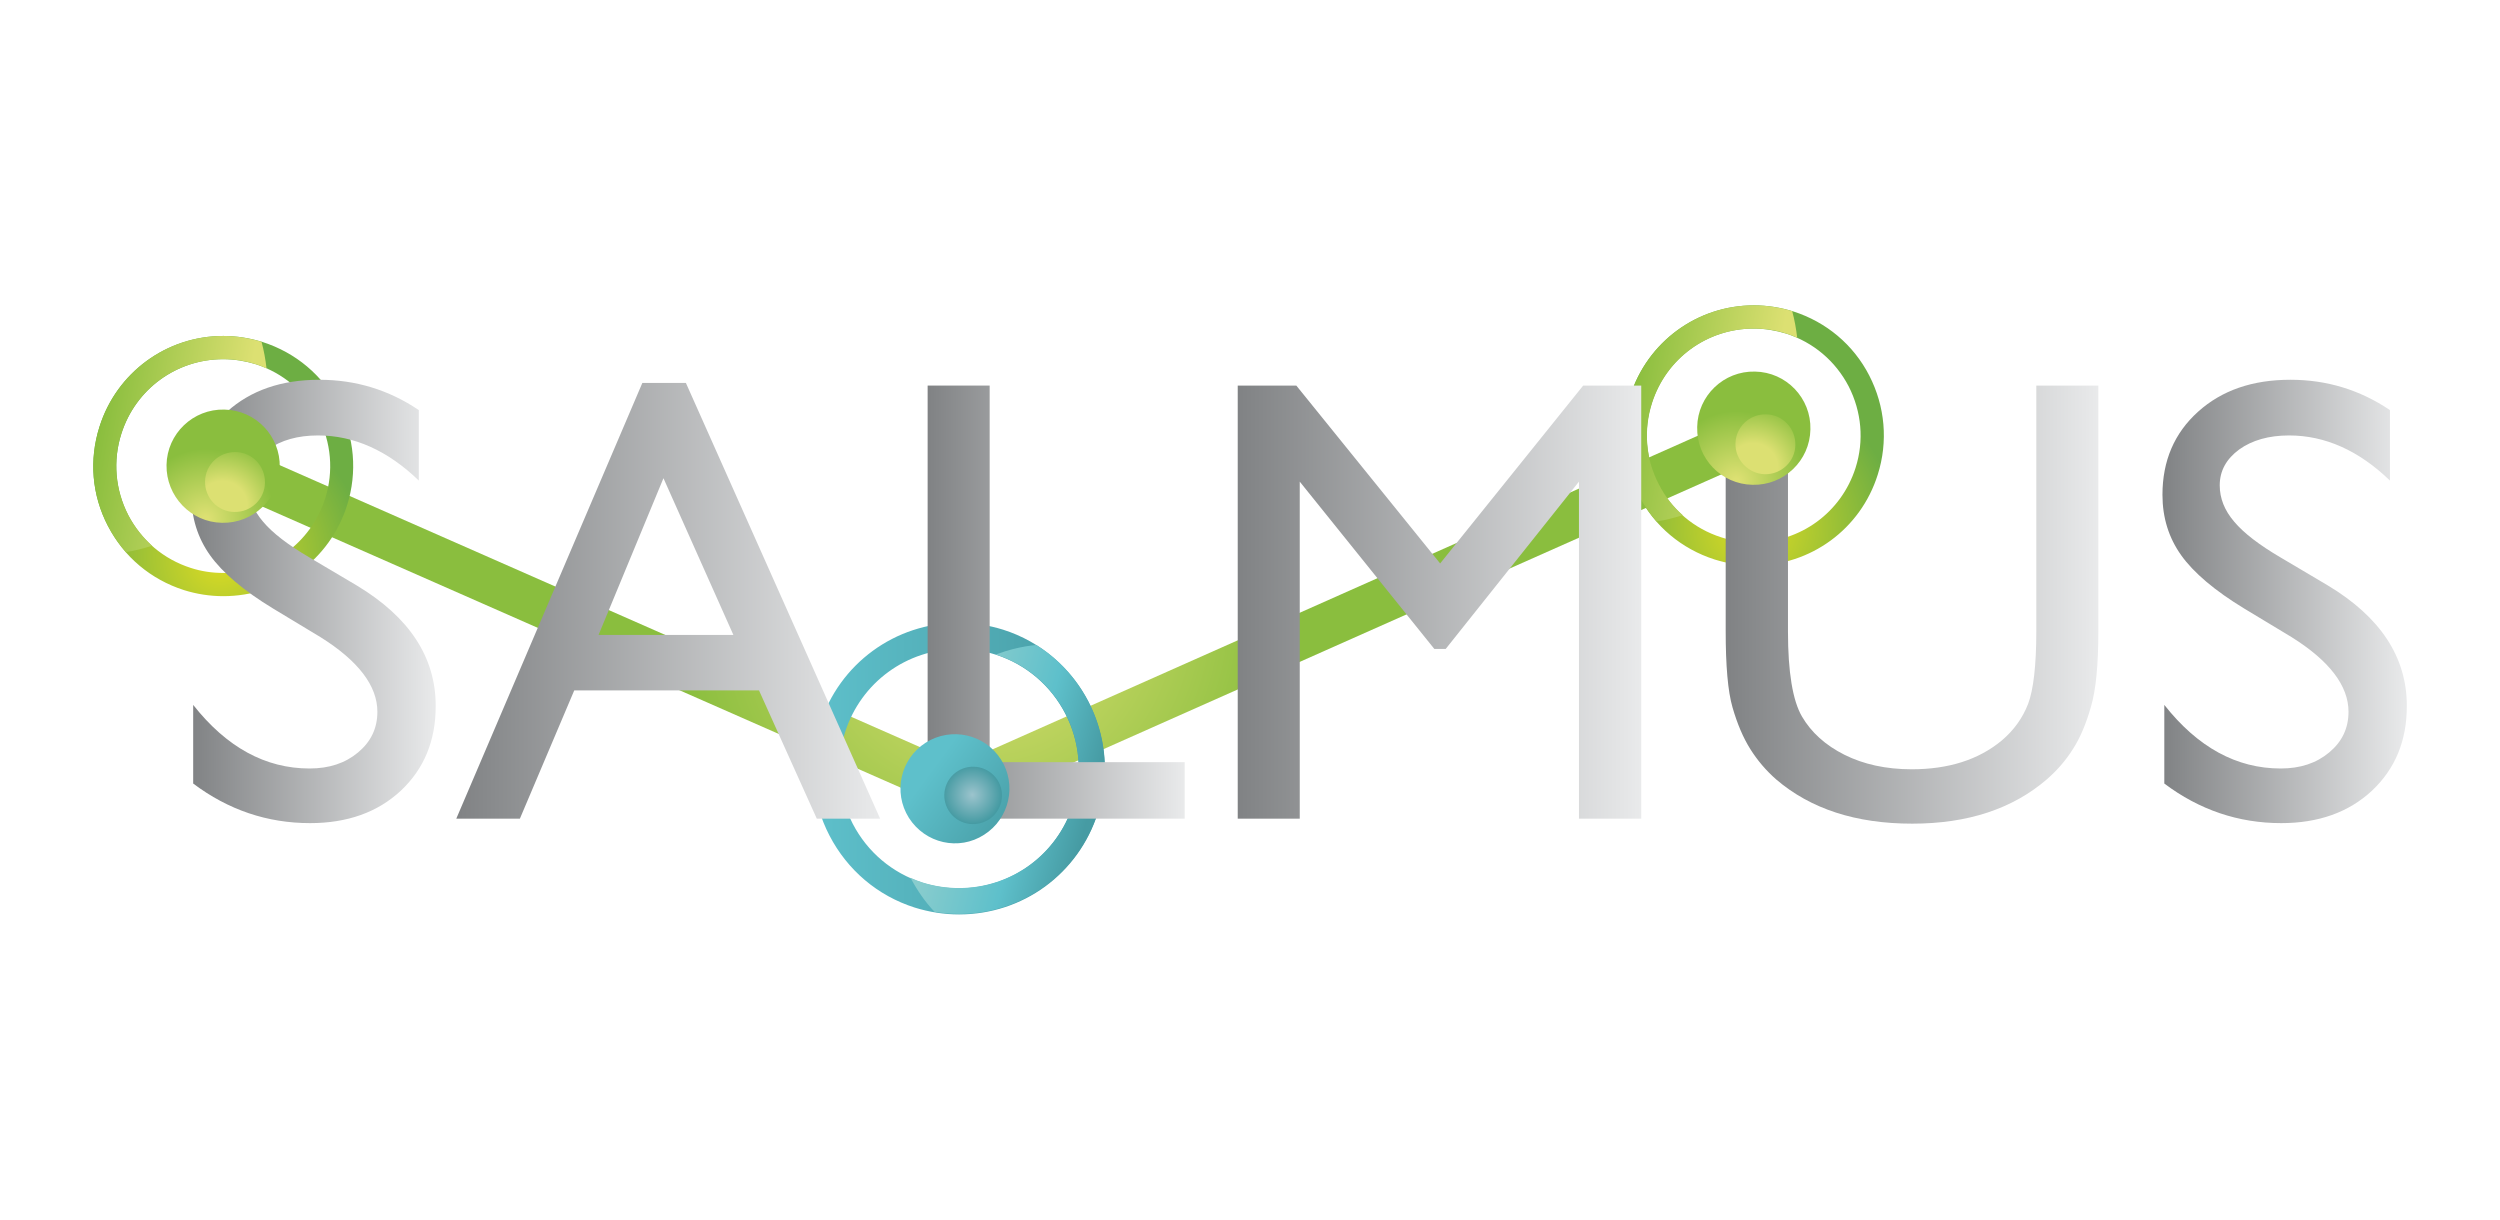 <?xml version="1.0" encoding="utf-8"?>
<!-- Generator: Adobe Illustrator 26.3.1, SVG Export Plug-In . SVG Version: 6.00 Build 0)  -->
<svg version="1.1" id="Capa_1" xmlns="http://www.w3.org/2000/svg" xmlns:xlink="http://www.w3.org/1999/xlink" x="0px" y="0px"
	 viewBox="0 0 947.3 462.3" style="enable-background:new 0 0 947.3 462.3;" xml:space="preserve">
<style type="text/css">
	.st0{fill:none;stroke:url(#SVGID_1_);stroke-width:17.008;stroke-miterlimit:10;}
	.st1{fill:url(#SVGID_00000171691809500011767360000011252760455379020933_);}
	.st2{fill:url(#SVGID_00000071522635316453423170000005673953086610923173_);}
	.st3{fill:url(#SVGID_00000010307713610808269530000004045328872933724090_);}
	.st4{fill:url(#SVGID_00000007416384114226346540000009993393478705686933_);}
	.st5{fill:url(#SVGID_00000108286588885129635070000008548577512326891680_);}
	.st6{fill:url(#SVGID_00000172402042405815741770000005492575290472145798_);}
	.st7{fill:url(#SVGID_00000136412371821892835550000009317640082711560345_);}
	.st8{fill:url(#SVGID_00000108299021773761098440000002973057477175814032_);}
	.st9{fill:url(#SVGID_00000104685023968557638130000009579463593232399012_);}
	.st10{fill:url(#SVGID_00000072276514310539333600000013867406982941075092_);}
	.st11{fill:url(#SVGID_00000021821364738401011710000012524584325522671023_);}
	.st12{fill:url(#SVGID_00000116944352071971935470000001648278031389689259_);}
	.st13{fill:url(#SVGID_00000138574337528952865520000007534051881725022399_);}
	.st14{fill:url(#SVGID_00000039133567622080542510000012951216192064163771_);}
	.st15{fill:url(#SVGID_00000090975395422257446840000009313508655184109188_);}
	.st16{fill:url(#SVGID_00000036223904762167721730000002179152796768487861_);}
	.st17{fill:url(#SVGID_00000175315093564009793400000010879440023230885518_);}
	.st18{fill:url(#SVGID_00000124124873770282101140000014430731860757243822_);}
</style>
<g>
	<radialGradient id="SVGID_1_" cx="372.822" cy="232.712" r="215.433" gradientUnits="userSpaceOnUse">
		<stop  offset="2.453990e-02" style="stop-color:#DCE072"/>
		<stop  offset="0.544" style="stop-color:#8ABE3E"/>
	</radialGradient>
	<polyline class="st0" points="81.1,174.6 363.4,298.9 664.5,165 	"/>
	<g>
		
			<radialGradient id="SVGID_00000139292093943915863650000005235407631123475339_" cx="663.657" cy="199.965" r="54.855" gradientUnits="userSpaceOnUse">
			<stop  offset="0" style="stop-color:#DDDC23"/>
			<stop  offset="1" style="stop-color:#6DAE43"/>
		</radialGradient>
		<path style="fill:url(#SVGID_00000139292093943915863650000005235407631123475339_);" d="M664.6,214.3c-5.1,0-10.1-0.8-14.9-2.3
			c-12.5-4-22.8-12.6-28.8-24.3c-6.1-11.7-7.2-25-3.2-37.6c6.5-20.5,25.4-34.4,46.9-34.4c5.1,0,10.1,0.8,14.9,2.3
			c12.5,4,22.8,12.6,28.8,24.3c6,11.7,7.2,25,3.2,37.6C705,200.5,686.1,214.3,664.6,214.3L664.6,214.3z M664.5,124.5
			c-17.7,0-33.2,11.3-38.6,28.2c-3.3,10.3-2.3,21.3,2.6,30.9c5,9.6,13.4,16.7,23.7,20c4,1.3,8.1,1.9,12.3,1.9
			c17.7,0,33.2-11.3,38.6-28.2c3.3-10.3,2.3-21.3-2.6-30.9c-5-9.6-13.4-16.7-23.7-20C672.8,125.2,668.7,124.5,664.5,124.5
			L664.5,124.5z"/>
		
			<linearGradient id="SVGID_00000178184401624629837140000010463983274604937098_" gradientUnits="userSpaceOnUse" x1="671.452" y1="160.545" x2="617.44" y2="151.544">
			<stop  offset="2.453990e-02" style="stop-color:#DCE072"/>
			<stop  offset="1" style="stop-color:#8ABE3E"/>
		</linearGradient>
		<path style="fill:url(#SVGID_00000178184401624629837140000010463983274604937098_);" d="M628.6,183.6c-5-9.6-5.9-20.6-2.6-30.9
			c5.4-16.9,20.9-28.2,38.6-28.2c4.2,0,8.3,0.6,12.3,1.9c1.4,0.4,2.8,1,4.1,1.6c-0.4-3.4-1-6.8-1.9-10.1c-4.7-1.4-9.6-2.2-14.5-2.2
			c-21.5,0-40.4,13.8-46.9,34.4c-4,12.5-2.9,25.9,3.2,37.6c1.9,3.6,4.2,6.9,6.8,9.9c3.4-0.5,6.7-1.4,9.9-2.4
			C633.9,191.9,630.9,188.1,628.6,183.6z"/>
	</g>
	<g>
		
			<radialGradient id="SVGID_00000027597060935099231620000002457631424373926830_" cx="83.707" cy="211.551" r="54.855" gradientUnits="userSpaceOnUse">
			<stop  offset="0" style="stop-color:#DDDC23"/>
			<stop  offset="1" style="stop-color:#6DAE43"/>
		</radialGradient>
		<path style="fill:url(#SVGID_00000027597060935099231620000002457631424373926830_);" d="M84.6,225.9c-5.1,0-10.1-0.8-14.9-2.3
			c-12.5-4-22.8-12.6-28.8-24.3c-6.1-11.7-7.2-25-3.2-37.6c6.5-20.5,25.4-34.4,46.9-34.4c5.1,0,10.1,0.8,14.9,2.3
			c12.5,4,22.8,12.6,28.8,24.3c6,11.7,7.2,25,3.2,37.6C125,212.1,106.2,225.9,84.6,225.9L84.6,225.9z M84.6,136.1
			c-17.7,0-33.2,11.3-38.6,28.2c-3.3,10.3-2.3,21.3,2.6,30.9c5,9.6,13.4,16.7,23.7,20c4,1.3,8.1,1.9,12.3,1.9
			c17.7,0,33.2-11.3,38.6-28.2c3.3-10.3,2.3-21.3-2.6-30.9c-5-9.6-13.4-16.7-23.7-20C92.9,136.8,88.7,136.1,84.6,136.1L84.6,136.1z"
			/>
		
			<linearGradient id="SVGID_00000129906918637326001050000013534945921143874704_" gradientUnits="userSpaceOnUse" x1="91.502" y1="172.131" x2="37.49" y2="163.13">
			<stop  offset="2.453990e-02" style="stop-color:#DCE072"/>
			<stop  offset="1" style="stop-color:#8ABE3E"/>
		</linearGradient>
		<path style="fill:url(#SVGID_00000129906918637326001050000013534945921143874704_);" d="M48.6,195.2c-5-9.6-5.9-20.6-2.6-30.9
			c5.4-16.9,20.9-28.2,38.6-28.2c4.2,0,8.3,0.6,12.3,1.9c1.4,0.4,2.8,1,4.1,1.6c-0.4-3.4-1-6.8-1.9-10.1c-4.7-1.4-9.6-2.2-14.5-2.2
			c-21.5,0-40.4,13.8-46.9,34.4c-4,12.5-2.9,25.9,3.2,37.6c1.9,3.6,4.2,6.9,6.8,9.9c3.4-0.5,6.7-1.4,9.9-2.4
			C54,203.5,50.9,199.6,48.6,195.2z"/>
	</g>
	<g>
		<g>
			
				<linearGradient id="SVGID_00000054975352889750604620000015567285852144860293_" gradientUnits="userSpaceOnUse" x1="308.17" y1="291.283" x2="418.68" y2="291.283">
				<stop  offset="0" style="stop-color:#5EC0CB"/>
				<stop  offset="1" style="stop-color:#469BA3"/>
			</linearGradient>
			<path style="fill:url(#SVGID_00000054975352889750604620000015567285852144860293_);" d="M363.4,346.5c-5.7,0-11.3-0.9-16.8-2.6
				c-14.1-4.5-25.5-14.2-32.3-27.3c-6.8-13.1-8.1-28.1-3.6-42.1c7.3-23,28.5-38.5,52.6-38.5c5.7,0,11.3,0.9,16.8,2.6
				c29,9.2,45.1,40.4,35.9,69.4C408.7,331.1,387.6,346.5,363.4,346.5L363.4,346.5z M363.4,245.9c-19.8,0-37.2,12.7-43.2,31.6
				c-3.7,11.5-2.6,23.8,2.9,34.6c5.6,10.8,15,18.7,26.5,22.4c4.5,1.4,9.1,2.1,13.8,2.1c19.8,0,37.2-12.7,43.2-31.6
				c7.6-23.8-5.6-49.4-29.5-57C372.7,246.6,368.1,245.9,363.4,245.9L363.4,245.9z"/>
		</g>
		
			<linearGradient id="SVGID_00000105414390524188554050000015908258250385365924_" gradientUnits="userSpaceOnUse" x1="359.898" y1="291.421" x2="413.161" y2="305.816">
			<stop  offset="0" style="stop-color:#88CCCD"/>
			<stop  offset="0.552" style="stop-color:#5EC0CB"/>
			<stop  offset="1" style="stop-color:#469BA3"/>
		</linearGradient>
		<path style="fill:url(#SVGID_00000105414390524188554050000015908258250385365924_);" d="M392.7,244.4c-5.4,0.5-10.5,1.8-15.4,3.6
			c23.8,7.6,36.9,33.1,29.3,56.9c-6,18.9-23.4,31.6-43.2,31.6c-4.7,0-9.3-0.7-13.8-2.1c-1.6-0.5-3.1-1.1-4.6-1.8
			c2.5,4.7,5.5,9.1,9.1,12.9c3.1,0.5,6.2,0.8,9.3,0.8c24.2,0,45.3-15.5,52.6-38.5C423.9,283.5,413.6,257.5,392.7,244.4z"/>
	</g>
	
		<linearGradient id="SVGID_00000072991093743021036590000004045104933168624304_" gradientUnits="userSpaceOnUse" x1="72.56" y1="228.013" x2="165.136" y2="228.013">
		<stop  offset="0" style="stop-color:#808284"/>
		<stop  offset="1" style="stop-color:#E9EAEB"/>
	</linearGradient>
	<path style="fill:url(#SVGID_00000072991093743021036590000004045104933168624304_);" d="M121.4,241.4l-17.9-10.8
		c-11.2-6.8-19.2-13.6-23.9-20.2c-4.7-6.6-7.1-14.2-7.1-22.9c0-12.9,4.5-23.4,13.5-31.5c9-8.1,20.6-12.1,35-12.1
		c13.7,0,26.3,3.8,37.7,11.5v26.7c-11.8-11.4-24.6-17.1-38.2-17.1c-7.7,0-14,1.8-18.9,5.3c-4.9,3.6-7.4,8.1-7.4,13.6
		c0,4.9,1.8,9.5,5.5,13.8c3.6,4.3,9.5,8.8,17.5,13.5l17.9,10.6c20,12,30,27.2,30,45.7c0,13.2-4.4,23.8-13.2,32.1
		c-8.8,8.2-20.3,12.3-34.4,12.3c-16.2,0-31-5-44.3-15v-29.8c12.7,16.1,27.4,24.1,44.1,24.1c7.4,0,13.5-2,18.4-6.1
		c4.9-4.1,7.3-9.2,7.3-15.4C143,259.9,135.8,250.4,121.4,241.4z"/>
	
		<linearGradient id="SVGID_00000013175162377546192380000004576685298158679938_" gradientUnits="userSpaceOnUse" x1="172.89" y1="227.661" x2="333.488" y2="227.661">
		<stop  offset="0" style="stop-color:#808284"/>
		<stop  offset="1" style="stop-color:#E9EAEB"/>
	</linearGradient>
	<path style="fill:url(#SVGID_00000013175162377546192380000004576685298158679938_);" d="M243.4,145.1h16.5l73.6,165.1h-24
		l-21.9-48.6h-70L197,310.2h-24.1L243.4,145.1z M277.9,240.6l-26.5-59.4l-24.6,59.4H277.9z"/>
	
		<linearGradient id="SVGID_00000093878454492088037540000017419890050025572998_" gradientUnits="userSpaceOnUse" x1="351.464" y1="228.131" x2="448.855" y2="228.131">
		<stop  offset="0" style="stop-color:#808284"/>
		<stop  offset="1" style="stop-color:#E9EAEB"/>
	</linearGradient>
	<path style="fill:url(#SVGID_00000093878454492088037540000017419890050025572998_);" d="M351.5,146.1H375v142.7h73.9v21.4h-97.4
		V146.1z"/>
	
		<linearGradient id="SVGID_00000022561698864570932020000014464497987332143005_" gradientUnits="userSpaceOnUse" x1="468.946" y1="228.131" x2="621.907" y2="228.131">
		<stop  offset="0" style="stop-color:#808284"/>
		<stop  offset="1" style="stop-color:#E9EAEB"/>
	</linearGradient>
	<path style="fill:url(#SVGID_00000022561698864570932020000014464497987332143005_);" d="M599.9,146.1h22v164.1h-23.6V182.5
		l-50.5,63.4h-4.3l-51-63.4v127.7h-23.5V146.1h22.2l54.5,67.4L599.9,146.1z"/>
	
		<linearGradient id="SVGID_00000074422760402768351370000002986652916616366730_" gradientUnits="userSpaceOnUse" x1="653.862" y1="229.071" x2="795.076" y2="229.071">
		<stop  offset="0" style="stop-color:#808284"/>
		<stop  offset="1" style="stop-color:#E9EAEB"/>
	</linearGradient>
	<path style="fill:url(#SVGID_00000074422760402768351370000002986652916616366730_);" d="M771.5,146.1h23.6v93.2
		c0,12.6-0.9,22.1-2.8,28.5c-1.8,6.4-4.1,11.8-6.8,16c-2.7,4.3-6,8.1-9.9,11.5c-13,11.2-30,16.8-51,16.8c-21.4,0-38.5-5.6-51.5-16.7
		c-3.9-3.4-7.2-7.3-9.9-11.6c-2.7-4.3-4.9-9.5-6.7-15.7c-1.8-6.2-2.6-15.9-2.6-29.1v-92.9h23.6v93.2c0,15.4,1.8,26.2,5.3,32.2
		c3.5,6,8.9,10.9,16.1,14.5c7.2,3.6,15.7,5.5,25.5,5.5c13.9,0,25.3-3.6,34.1-10.9c4.6-3.9,7.9-8.5,10-13.9c2-5.3,3.1-14.5,3.1-27.4
		V146.1z"/>
	
		<linearGradient id="SVGID_00000003810993143537025330000016770745213248682127_" gradientUnits="userSpaceOnUse" x1="819.394" y1="228.013" x2="911.97" y2="228.013">
		<stop  offset="0" style="stop-color:#808284"/>
		<stop  offset="1" style="stop-color:#E9EAEB"/>
	</linearGradient>
	<path style="fill:url(#SVGID_00000003810993143537025330000016770745213248682127_);" d="M868.3,241.4l-17.9-10.8
		c-11.2-6.8-19.2-13.6-23.9-20.2c-4.7-6.6-7.1-14.2-7.1-22.9c0-12.9,4.5-23.4,13.5-31.5c9-8.1,20.6-12.1,35-12.1
		c13.7,0,26.3,3.8,37.7,11.5v26.7c-11.8-11.4-24.6-17.1-38.2-17.1c-7.7,0-14,1.8-18.9,5.3c-4.9,3.6-7.4,8.1-7.4,13.6
		c0,4.9,1.8,9.5,5.5,13.8c3.6,4.3,9.5,8.8,17.5,13.5l17.9,10.6c20,12,30,27.2,30,45.7c0,13.2-4.4,23.8-13.2,32.1
		c-8.8,8.2-20.3,12.3-34.4,12.3c-16.2,0-31-5-44.3-15v-29.8c12.7,16.1,27.4,24.1,44.1,24.1c7.4,0,13.5-2,18.4-6.1s7.3-9.2,7.3-15.4
		C889.9,259.9,882.7,250.4,868.3,241.4z"/>
	<g>
		
			<radialGradient id="SVGID_00000037686552264696471900000008695141908102385307_" cx="-3519.433" cy="-110.026" r="30.88" gradientTransform="matrix(-1.588 -3.260000e-02 3.260000e-02 -1.588 -5507.399 -92.647)" gradientUnits="userSpaceOnUse">
			<stop  offset="2.453990e-02" style="stop-color:#DCE072"/>
			<stop  offset="0.544" style="stop-color:#8ABE3E"/>
		</radialGradient>
		<path style="fill:url(#SVGID_00000037686552264696471900000008695141908102385307_);" d="M63.1,176.2c0.2-11.9,10.1-21.3,21.9-21
			c11.9,0.2,21.3,10.1,21,21.9c-0.2,11.9-10.1,21.3-21.9,21C72.3,197.9,62.9,188,63.1,176.2z"/>
		
			<radialGradient id="SVGID_00000057839705056918381050000011181559613504224134_" cx="-3523.402" cy="-106.719" r="15.445" gradientTransform="matrix(-1.588 -3.260000e-02 3.260000e-02 -1.588 -5507.399 -92.647)" gradientUnits="userSpaceOnUse">
			<stop  offset="0.382" style="stop-color:#DCE072"/>
			<stop  offset="1" style="stop-color:#8ABE3E"/>
		</radialGradient>
		<path style="fill:url(#SVGID_00000057839705056918381050000011181559613504224134_);" d="M77.7,182.4c0.1-6.3,5.3-11.2,11.6-11.1
			c6.3,0.1,11.2,5.3,11.1,11.6c-0.1,6.3-5.3,11.2-11.6,11.1C82.5,193.9,77.6,188.7,77.7,182.4z"/>
	</g>
	<g>
		
			<linearGradient id="SVGID_00000162337114091063228740000015552421881244498593_" gradientUnits="userSpaceOnUse" x1="394.139" y1="314.525" x2="432.995" y2="300.291" gradientTransform="matrix(0.552 0.834 -0.834 0.552 397.368 -210.26)">
			<stop  offset="0" style="stop-color:#5EC0CB"/>
			<stop  offset="1" style="stop-color:#469BA3"/>
		</linearGradient>
		<path style="fill:url(#SVGID_00000162337114091063228740000015552421881244498593_);" d="M344.4,309.9c-6.1-9.7-3.2-22.4,6.4-28.5
			c9.7-6.1,22.4-3.2,28.5,6.4c6.1,9.6,3.2,22.4-6.4,28.5C363.3,322.5,350.6,319.6,344.4,309.9z"/>
		
			<radialGradient id="SVGID_00000018197612664389879490000016844517853315376811_" cx="427.3" cy="441.015" r="10.904" gradientTransform="matrix(0.52 0.854 -0.854 0.52 522.872 -293.056)" gradientUnits="userSpaceOnUse">
			<stop  offset="0" style="stop-color:#9CC4CD"/>
			<stop  offset="1" style="stop-color:#469BA3"/>
		</radialGradient>
		<path style="fill:url(#SVGID_00000018197612664389879490000016844517853315376811_);" d="M359.5,307.2c-3.2-5.1-1.7-11.8,3.4-15
			c5.1-3.2,11.8-1.7,15.1,3.4c3.2,5.1,1.7,11.8-3.4,15C369.4,313.8,362.7,312.3,359.5,307.2z"/>
	</g>
	<g>
		
			<radialGradient id="SVGID_00000116217920046886079960000010065290128238483359_" cx="-3884.324" cy="-93.496" r="30.88" gradientTransform="matrix(-1.588 -3.260000e-02 3.260000e-02 -1.588 -5507.399 -92.647)" gradientUnits="userSpaceOnUse">
			<stop  offset="2.453990e-02" style="stop-color:#DCE072"/>
			<stop  offset="0.544" style="stop-color:#8ABE3E"/>
		</radialGradient>
		<path style="fill:url(#SVGID_00000116217920046886079960000010065290128238483359_);" d="M643.1,161.8c0.2-11.9,10.1-21.3,21.9-21
			c11.9,0.2,21.3,10.1,21,21.9c-0.2,11.9-10.1,21.3-21.9,21C652.2,183.5,642.8,173.7,643.1,161.8z"/>
		
			<radialGradient id="SVGID_00000090276782071520631590000015652826412851213711_" cx="-3888.293" cy="-90.189" r="15.445" gradientTransform="matrix(-1.588 -3.260000e-02 3.260000e-02 -1.588 -5507.399 -92.647)" gradientUnits="userSpaceOnUse">
			<stop  offset="0.382" style="stop-color:#DCE072"/>
			<stop  offset="1" style="stop-color:#8ABE3E"/>
		</radialGradient>
		<path style="fill:url(#SVGID_00000090276782071520631590000015652826412851213711_);" d="M657.6,168.1c0.1-6.3,5.3-11.2,11.6-11.1
			c6.3,0.1,11.2,5.3,11.1,11.6c-0.1,6.3-5.3,11.2-11.6,11.1C662.5,179.5,657.5,174.3,657.6,168.1z"/>
	</g>
</g>
</svg>
